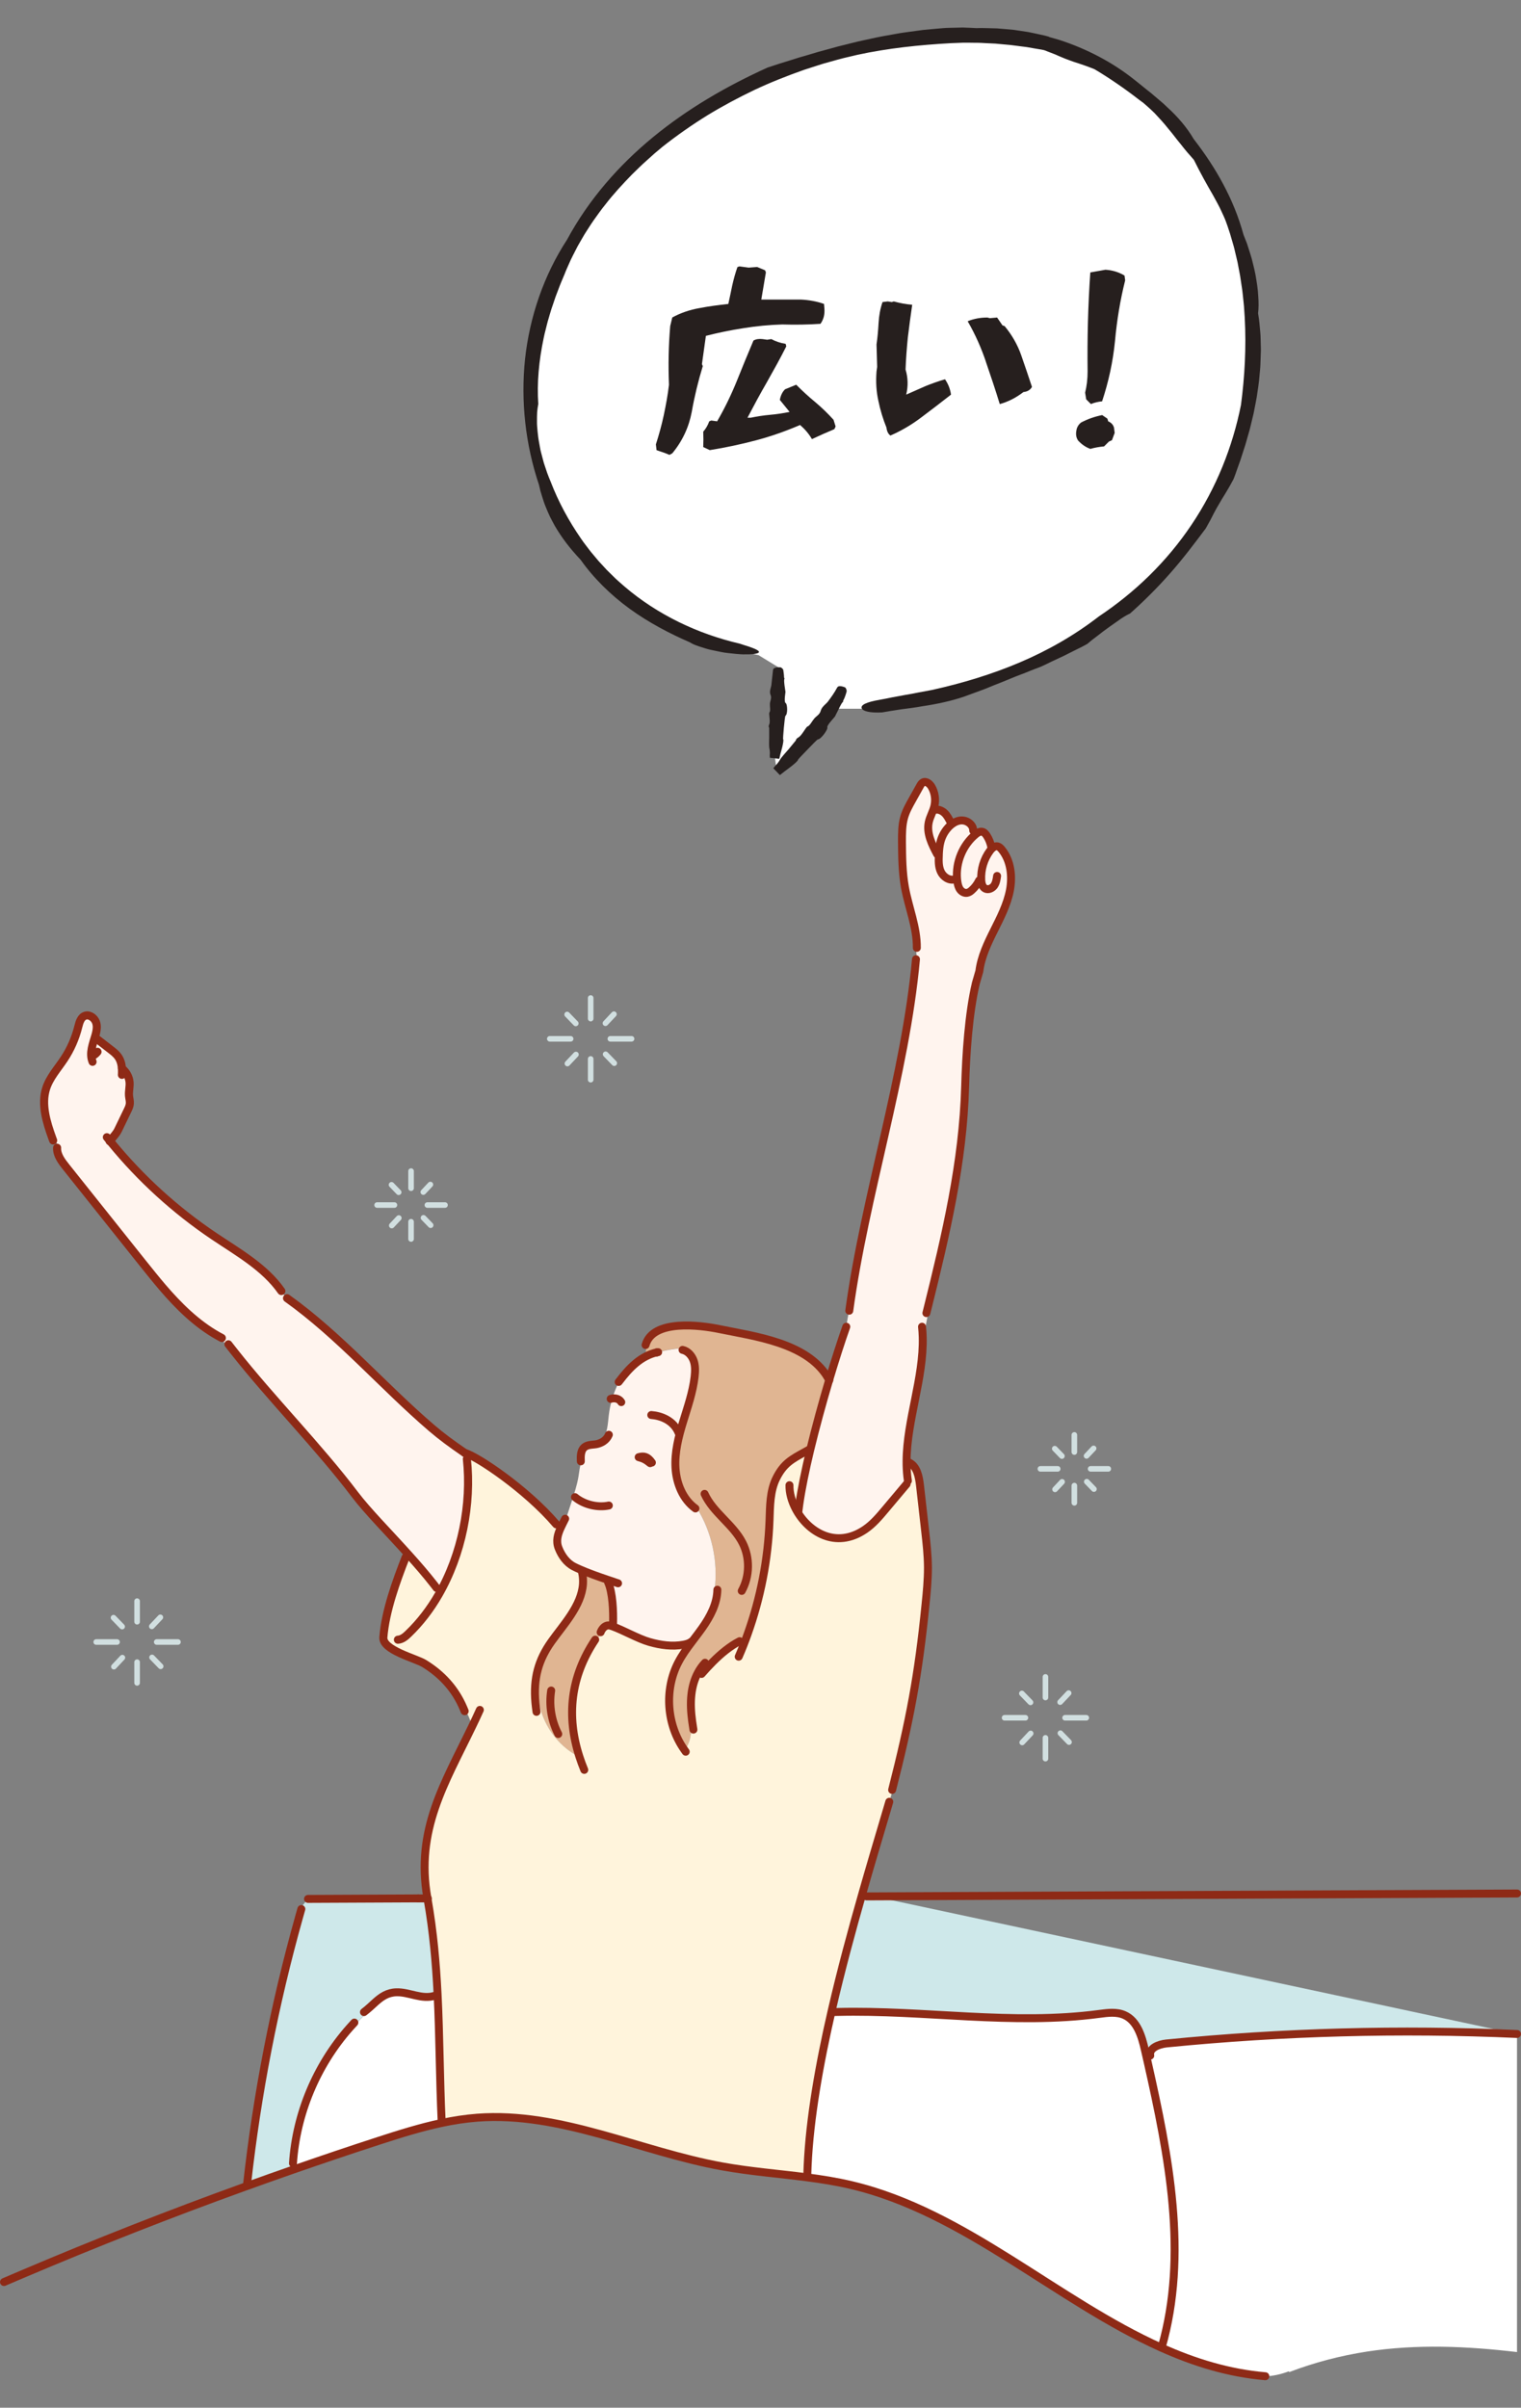 <?xml version="1.0" encoding="UTF-8"?>
<svg id="_レイヤー_1" xmlns="http://www.w3.org/2000/svg" width="331.61" height="524.94" version="1.1" viewBox="0 0 331.61 524.94">
  <rect x="0" y="0" width="331.61" height="524.94" fill="#808080" stroke="none"/>
  <!-- Generator: Adobe Illustrator 29.6.0, SVG Export Plug-In . SVG Version: 2.1.1 Build 207)  -->
  <line x1="128.78" y1="217.59" x2="128.78" y2="222.08" fill="none" stroke="#d1dfe0" stroke-linecap="round" stroke-linejoin="round" stroke-width="1.22"/>
  <line x1="128.78" y1="230.88" x2="128.78" y2="235.4" fill="none" stroke="#d1dfe0" stroke-linecap="round" stroke-linejoin="round" stroke-width="1.22"/>
  <line x1="137.69" y1="226.49" x2="133.07" y2="226.49" fill="none" stroke="#d1dfe0" stroke-linecap="round" stroke-linejoin="round" stroke-width="1.22"/>
  <line x1="124.41" y1="226.49" x2="119.87" y2="226.49" fill="none" stroke="#d1dfe0" stroke-linecap="round" stroke-linejoin="round" stroke-width="1.22"/>
  <path d="M133.85,221.12c-.62.66-1.24,1.31-1.85,1.97" fill="none" stroke="#d1dfe0" stroke-linecap="round" stroke-linejoin="round" stroke-width="1.22"/>
  <path d="M125.57,229.91c-.62.65-1.24,1.31-1.86,1.97" fill="none" stroke="#d1dfe0" stroke-linecap="round" stroke-linejoin="round" stroke-width="1.22"/>
  <path d="M133.92,231.8c-.63-.65-1.25-1.29-1.88-1.94" fill="none" stroke="#d1dfe0" stroke-linecap="round" stroke-linejoin="round" stroke-width="1.22"/>
  <path d="M125.53,223.13c-.63-.65-1.26-1.29-1.88-1.94" fill="none" stroke="#d1dfe0" stroke-linecap="round" stroke-linejoin="round" stroke-width="1.22"/>
  <line x1="227.93" y1="365.61" x2="227.93" y2="370.1" fill="none" stroke="#d1dfe0" stroke-linecap="round" stroke-linejoin="round" stroke-width="1.22"/>
  <line x1="227.93" y1="378.9" x2="227.93" y2="383.43" fill="none" stroke="#d1dfe0" stroke-linecap="round" stroke-linejoin="round" stroke-width="1.22"/>
  <line x1="236.83" y1="374.52" x2="232.21" y2="374.52" fill="none" stroke="#d1dfe0" stroke-linecap="round" stroke-linejoin="round" stroke-width="1.22"/>
  <line x1="223.56" y1="374.52" x2="219.02" y2="374.52" fill="none" stroke="#d1dfe0" stroke-linecap="round" stroke-linejoin="round" stroke-width="1.22"/>
  <path d="M232.99,369.14c-.62.65-1.24,1.31-1.86,1.97" fill="none" stroke="#d1dfe0" stroke-linecap="round" stroke-linejoin="round" stroke-width="1.22"/>
  <path d="M224.71,377.93c-.62.66-1.24,1.32-1.85,1.97" fill="none" stroke="#d1dfe0" stroke-linecap="round" stroke-linejoin="round" stroke-width="1.22"/>
  <path d="M233.07,379.82c-.63-.65-1.25-1.29-1.88-1.94" fill="none" stroke="#d1dfe0" stroke-linecap="round" stroke-linejoin="round" stroke-width="1.22"/>
  <path d="M224.67,371.16c-.63-.65-1.25-1.29-1.88-1.94" fill="none" stroke="#d1dfe0" stroke-linecap="round" stroke-linejoin="round" stroke-width="1.22"/>
  <line x1="234.23" y1="312.85" x2="234.23" y2="316.58" fill="none" stroke="#d1dfe0" stroke-linecap="round" stroke-linejoin="round" stroke-width="1.22"/>
  <line x1="234.23" y1="323.9" x2="234.23" y2="327.65" fill="none" stroke="#d1dfe0" stroke-linecap="round" stroke-linejoin="round" stroke-width="1.22"/>
  <line x1="241.63" y1="320.25" x2="237.78" y2="320.25" fill="none" stroke="#d1dfe0" stroke-linecap="round" stroke-linejoin="round" stroke-width="1.22"/>
  <line x1="230.6" y1="320.25" x2="226.83" y2="320.25" fill="none" stroke="#d1dfe0" stroke-linecap="round" stroke-linejoin="round" stroke-width="1.22"/>
  <path d="M238.43,315.79c-.51.55-1.03,1.09-1.54,1.63" fill="none" stroke="#d1dfe0" stroke-linecap="round" stroke-linejoin="round" stroke-width="1.22"/>
  <path d="M231.56,323.08c-.51.55-1.03,1.09-1.54,1.64" fill="none" stroke="#d1dfe0" stroke-linecap="round" stroke-linejoin="round" stroke-width="1.22"/>
  <path d="M238.5,324.66c-.52-.54-1.04-1.07-1.56-1.61" fill="none" stroke="#d1dfe0" stroke-linecap="round" stroke-linejoin="round" stroke-width="1.22"/>
  <path d="M231.52,317.46c-.52-.54-1.04-1.07-1.56-1.61" fill="none" stroke="#d1dfe0" stroke-linecap="round" stroke-linejoin="round" stroke-width="1.22"/>
  <line x1="89.62" y1="255.33" x2="89.62" y2="259.06" fill="none" stroke="#d1dfe0" stroke-linecap="round" stroke-linejoin="round" stroke-width="1.22"/>
  <line x1="89.62" y1="266.37" x2="89.62" y2="270.13" fill="none" stroke="#d1dfe0" stroke-linecap="round" stroke-linejoin="round" stroke-width="1.22"/>
  <line x1="97.02" y1="262.73" x2="93.18" y2="262.73" fill="none" stroke="#d1dfe0" stroke-linecap="round" stroke-linejoin="round" stroke-width="1.22"/>
  <line x1="85.99" y1="262.73" x2="82.22" y2="262.73" fill="none" stroke="#d1dfe0" stroke-linecap="round" stroke-linejoin="round" stroke-width="1.22"/>
  <path d="M93.83,258.26c-.51.55-1.03,1.09-1.54,1.64" fill="none" stroke="#d1dfe0" stroke-linecap="round" stroke-linejoin="round" stroke-width="1.22"/>
  <path d="M86.95,265.56c-.51.55-1.03,1.09-1.54,1.64" fill="none" stroke="#d1dfe0" stroke-linecap="round" stroke-linejoin="round" stroke-width="1.22"/>
  <line x1="93.89" y1="267.13" x2="92.33" y2="265.52" fill="none" stroke="#d1dfe0" stroke-linecap="round" stroke-linejoin="round" stroke-width="1.22"/>
  <path d="M86.92,259.94c-.52-.54-1.04-1.08-1.56-1.62" fill="none" stroke="#d1dfe0" stroke-linecap="round" stroke-linejoin="round" stroke-width="1.22"/>
  <line x1="29.89" y1="349.09" x2="29.89" y2="353.58" fill="none" stroke="#d1dfe0" stroke-linecap="round" stroke-linejoin="round" stroke-width="1.22"/>
  <line x1="29.89" y1="362.39" x2="29.89" y2="366.91" fill="none" stroke="#d1dfe0" stroke-linecap="round" stroke-linejoin="round" stroke-width="1.22"/>
  <line x1="38.8" y1="358" x2="34.17" y2="358" fill="none" stroke="#d1dfe0" stroke-linecap="round" stroke-linejoin="round" stroke-width="1.22"/>
  <line x1="25.52" y1="358" x2="20.98" y2="358" fill="none" stroke="#d1dfe0" stroke-linecap="round" stroke-linejoin="round" stroke-width="1.22"/>
  <path d="M34.96,352.62c-.62.65-1.24,1.31-1.86,1.97" fill="none" stroke="#d1dfe0" stroke-linecap="round" stroke-linejoin="round" stroke-width="1.22"/>
  <path d="M26.68,361.41c-.62.66-1.24,1.31-1.85,1.97" fill="none" stroke="#d1dfe0" stroke-linecap="round" stroke-linejoin="round" stroke-width="1.22"/>
  <path d="M35.03,363.3c-.63-.65-1.25-1.29-1.88-1.94" fill="none" stroke="#d1dfe0" stroke-linecap="round" stroke-linejoin="round" stroke-width="1.22"/>
  <path d="M26.63,354.64c-.63-.65-1.25-1.29-1.88-1.94" fill="none" stroke="#d1dfe0" stroke-linecap="round" stroke-linejoin="round" stroke-width="1.22"/>
  <path d="M330.74,512.81c-10.91-1.29-21.86-1.77-32.69-.11-5.79.89-11.5,2.38-16.98,4.48l-.07-.18c-1.64.64-3.39,1.02-5.14,1.12v-.04c-7.98-.69-15.44-2.99-22.62-6.21l.03-.06c5.82-20.23,1.57-41.78-3.09-62.39.29-.33.59-.66.88-1l-.28-.25c-.34-1.62,1.85-2.47,3.5-2.64,25.39-2.52,50.97-3.21,76.46-2.07" fill="#fff"/>
  <path d="M175.75,474.68c.07-.84.18-1.67.34-2.5.47-10.34,2.56-22.18,5.28-33.95.36.17.74.32,1.12.43,19.07-.48,38.2,2.96,57.21.42,1.82-.24,3.76-.5,5.44.25,2.8,1.23,3.8,4.62,4.48,7.6.19.82.38,1.65.57,2.49,4.65,20.61,8.91,42.15,3.09,62.39l-.03.06c-22.82-10.22-42.87-29.6-67.59-35.45-3.27-.77-6.57-1.3-9.9-1.73" fill="#fff"/>
  <path d="M210.87,194.67c-.59.1-1.2-.25-1.55-.73-.35-.49-.5-1.1-.58-1.69-.03-.19-.05-.38-.07-.57-.34-3.66,1.23-7.46,4.09-9.8.17-.14.36-.28.56-.38.25-.13.52-.2.8-.15.45.08.77.47,1.02.85.48.75.82,1.59.99,2.46h0c.08.1.16.18.24.27-.19.17-.37.37-.51.56-1.35,1.82-2.04,4.11-1.92,6.38v.07l-.45.04c-.38.81-.93,1.54-1.61,2.14-.29.26-.62.5-1,.56" fill="#fff4ee"/>
  <path d="M208.09,191.73c-1.19.33-2.45-.54-2.98-1.65-.53-1.12-.5-2.41-.44-3.64v-.2c.05-.91.12-1.83.36-2.71.28-1.07.81-2.08,1.53-2.92.3-.36.64-.68,1.02-.96.63-.46,1.35-.76,2.12-.77.99,0,2,.63,2.35,1.52l.29-.12c.19.37.45.71.77.98l.19.24c-.2.1-.39.24-.56.38-2.85,2.33-4.42,6.14-4.09,9.8l-.58.05h.02Z" fill="#fff4ee"/>
  <path d="M203.72,175.77s.02-.07.02-.1c.22.24.37.53.43.85.64-.03,1.29.29,1.77.74.56.53.93,1.24,1.28,1.93l.37.46c-.38.28-.72.6-1.02.96-.72.84-1.24,1.85-1.52,2.92-.24.88-.31,1.8-.36,2.71l-.36-.02c-1.15-2.17-2.34-4.57-1.83-6.98.26-1.2.93-2.29,1.22-3.48" fill="#fff4ee"/>
  <path d="M176.62,316.18c1.22-5.05,2.69-10.41,4.15-15.32h0c1.32-4.42,2.62-8.47,3.73-11.6h.05c.11-1.17.32-2.34.61-3.49h-.02c3.4-25,12.25-51.46,14.54-76.64l.24-.02-.24-2.43.2-.02c.05-4.51-1.8-8.8-2.6-13.24-.58-3.24-.61-6.54-.64-9.83,0-1.83-.03-3.69.49-5.44.39-1.35,1.08-2.59,1.77-3.82.56-.99,1.12-1.99,1.67-2.99.17-.3.35-.62.66-.78.69-.35,1.47.3,1.86.97.72,1.24.94,2.74.63,4.13,0,.03,0,.07-.02.1-.29,1.19-.96,2.27-1.22,3.48-.52,2.4.67,4.81,1.83,6.98l.36.02v.2c-.06,1.23-.09,2.52.44,3.64.52,1.11,1.79,1.98,2.98,1.65l.58-.05c.02.19.04.38.07.57.09.6.23,1.2.58,1.69s.96.84,1.55.73c.38-.07.71-.3,1-.56.67-.59,1.22-1.32,1.61-2.14l.45-.04v-.07c-.12-2.26.57-4.56,1.92-6.38.15-.2.32-.4.51-.56.34-.29.75-.48,1.17-.37.34.09.6.36.83.63,2.02,2.42,2.42,5.86,1.82,8.96-.6,3.09-2.07,5.93-3.48,8.75-1.41,2.82-2.79,5.72-3.18,8.85l-.76,2.62c-1.59,6.73-2.15,15.64-2.34,22.55-.45,16.48-4.21,32.31-8.18,48.3l.31.08c-.3,1.53-.59,3.06-.88,4.59-.11.56-.22,1.12-.5,1.62.25,8.93-3.46,18.15-3.52,27.09,0,1.12.05,2.24.17,3.36-.02.47-.15.95-.39,1.35l.22.27c-1.55,1.84-3.09,3.68-4.64,5.51-1.33,1.59-2.69,3.19-4.4,4.36-6.43,4.4-12.5.52-15.13-4.45.26-.32.51-.65.77-.98.48-3.39,1.33-7.5,2.37-11.84" fill="#fff4ee"/>
  <path d="M330.74,443.47c-25.49-1.14-51.07-.45-76.46,2.07-1.65.16-3.84,1.01-3.5,2.64l.28.24c-.29.33-.59.66-.88,1-.19-.83-.38-1.66-.57-2.49-.68-2.98-1.68-6.37-4.48-7.6-1.68-.74-3.61-.49-5.44-.25-19.01,2.54-38.14-.9-57.21-.42-.38-.11-.76-.26-1.12-.43,2-8.7,4.35-17.35,6.63-25.31" fill="#cee8ea"/>
  <path d="M187.99,412.91c.69.27,1.42.45,2.15.53,66.44-.3,135.9-.61,140.59-.63" fill="#cee8ea"/>
  <path d="M149.28,381.61c-3.94-5.47-4.52-13.19-1.4-19.17.83-1.58,1.87-3.02,2.94-4.44.17-.23.34-.45.51-.68.6-.78,1.2-1.56,1.76-2.37,1.75-2.49,3.26-5.31,3.31-8.35l-.59-.07c.77-6.15-.61-12.57-3.91-17.83l-.29.18c-2.76-1.99-4.15-5.46-4.35-8.85-.2-3.39.66-6.75,1.65-10.01.99-3.25,2.13-6.48,2.52-9.86.13-1.17.17-2.38-.21-3.49s-1.26-2.12-2.42-2.36c-.17-.11-.35-.2-.54-.24-.34-.08-.69-.05-1.04,0-1.37.18-2.72.44-4.05.8h-.03c-.4.08-.8.2-1.18.35-.37.13-.73.29-1.09.47-.14-.78-.07-1.6.18-2.36l-.31-.09c1.58-5.71,12.02-4.31,16-3.49,7.8,1.61,19.02,2.96,23.63,10.42.07.12.15.25.22.37.06.1.12.21.18.32-1.47,4.91-2.94,10.27-4.15,15.32-.34.17-.68.34-1.03.51l-.08-.15c-2.9,1.59-4.67,2.52-6.26,5.73-1.4,2.82-1.36,6.1-1.48,9.24-.31,8.48-1.95,16.9-4.82,24.89-.53.5-1.14.91-1.79,1.22l.1.19c-2.11,1.09-4.06,2.71-5.82,4.47l-.09-.09c-1.06.82-2.12,1.65-3.18,2.47-.79,1.47-1.25,3.12-1.43,4.79-.22,1.95-.09,3.91.17,5.85-.16,1.12-.16,2.31-.39,3.43-.21,1.03-.63,2.02-1.23,2.89" fill="#e0b592"/>
  <path d="M125.11,341.55c-1.57-.8-2.67-2.37-3.32-4-.62-1.55-.22-2.98.48-4.5.29-.62.62-1.26.95-1.93l.17.06c.41-1.27.83-2.53,1.24-3.8.58-1.78,1.17-3.56,1.48-5.39.19-1.12.29-2.28.64-3.34l-.11-.03c-.05-1.15-.08-2.58,1.02-3.25.75-.46,1.82-.33,2.62-.55.48-.13.93-.32,1.31-.59l-.26-.42c1.15-1.41,1.18-3.39,1.39-5.2.15-1.25.4-2.49.77-3.69.4-1.33.92-2.62,1.57-3.84,1.06-1.38,2.18-2.72,3.52-3.83.7-.59,1.47-1.11,2.29-1.53.35-.18.72-.34,1.09-.48.39-.12.79-.24,1.18-.34h.03c1.33-.36,2.68-.62,4.05-.8.35-.05.7-.08,1.04,0,.2.05.38.13.54.24,1.15.24,2.03,1.24,2.42,2.36.39,1.11.35,2.32.21,3.49-.39,3.38-1.53,6.61-2.52,9.86s-1.85,6.61-1.65,10c.2,3.4,1.59,6.86,4.35,8.85l.29-.18c3.29,5.26,4.68,11.67,3.91,17.83l.6.07c-.05,3.04-1.56,5.87-3.31,8.35-.57.8-1.16,1.58-1.76,2.37-.17.22-.34.45-.51.68l-.1-.07c-.47.38-1.07.54-1.67.65-2.47.47-5.04.1-7.46-.59-2.42-.69-5.68-2.55-8.05-3.41-.28-.1-.58-.2-.88-.2-.11,0-.21.02-.31.04.2-.18.4-.35.61-.5l.7.03c.08-2.56-.07-6.72-1.09-8.97l-.1.02c-.03-.2-.08-.41-.15-.6-1.96-.67-4.1-1.42-5.91-2.22-.46-.2-.9-.4-1.3-.61" fill="#fff4ee"/>
  <path d="M124.85,382.24c-3.82-2.47-6.55-6.57-7.34-11.06l-.78.07c-.48-5.37.63-9.32,3.52-13.38,2.57-3.61,6.53-7.78,6.85-12.51-.41-.97-.67-2.01-.75-3.06l.06-.13c1.81.8,3.94,1.55,5.91,2.22.07.2.12.4.15.6l.1-.02c1.02,2.25,1.17,6.41,1.09,8.97l-.7-.03c-.21.16-.41.32-.61.51-.89.8-1.59,1.81-2.02,2.94l-.56.13c-5.38,8.07-6.32,16.61-3.45,25.5-.52-.19-1.02-.46-1.47-.75" fill="#e0b592"/>
  <path d="M89.06,339.72c.06-.2.12-.4.18-.6,1.86,2.07,3.69,4.18,5.35,6.31h0c.35.75.7,1.51,1.04,2.26,5.07-8.79,7.22-19.72,6.16-29.59l-.62.02c-.06-.57-.18-1.15-.35-1.7.18.12.36.25.54.37,2.55.65,13.38,7.86,19.93,15.55l.42-.25c.19.32.38.64.57.96-.7,1.53-1.1,2.95-.48,4.5.65,1.64,1.75,3.2,3.32,4,.41.21.85.41,1.3.61l-.06.13c.08,1.05.34,2.09.75,3.06-.32,4.74-4.29,8.9-6.85,12.51-2.88,4.05-3.99,8.01-3.52,13.38l.78-.07c.79,4.49,3.52,8.59,7.34,11.06.45.29.95.56,1.47.75-2.87-8.89-1.93-17.43,3.45-25.5l.56-.13c.43-1.12,1.13-2.13,2.02-2.94.1-.02.2-.04.31-.04.3,0,.6.1.88.2,2.37.85,5.63,2.72,8.05,3.41s4.99,1.06,7.46.59c.6-.11,1.2-.28,1.67-.65l.1.07c-1.07,1.42-2.12,2.86-2.94,4.44-3.12,5.98-2.54,13.7,1.4,19.17.6-.87,1.02-1.85,1.23-2.89.23-1.11.23-2.3.39-3.43-.26-1.94-.39-3.9-.17-5.85.18-1.66.64-3.32,1.43-4.79,1.06-.82,2.12-1.65,3.18-2.47l.09.09c1.76-1.76,3.71-3.38,5.82-4.47l-.1-.19c.65-.31,1.26-.73,1.79-1.23,2.87-7.98,4.51-16.41,4.82-24.89.12-3.14.08-6.42,1.48-9.24,1.59-3.2,3.37-4.13,6.26-5.73l.08.15c.34-.17.68-.34,1.02-.51-1.04,4.34-1.89,8.44-2.37,11.84-.26.32-.52.65-.77.97,2.63,4.97,8.7,8.85,15.13,4.45,1.71-1.17,3.07-2.77,4.4-4.36,1.54-1.84,3.09-3.67,4.64-5.51l-.23-.27c.24-.41.38-.88.4-1.35-.12-1.12-.18-2.24-.17-3.36.12.16.25.32.39.47l.18-.17c1.73.85,2.15,3.08,2.37,4.99.37,3.25.73,6.49,1.09,9.73.31,2.72.62,5.46.63,8.21,0,2.66-.25,5.31-.52,7.95-1.55,15.5-3.44,25.4-7.29,40.5l.15.05c-.63,2.13-1.26,4.26-1.89,6.39h0c-1.44,4.86-3.08,10.35-4.75,16.22-2.28,7.97-4.62,16.62-6.63,25.32-2.72,11.77-4.82,23.62-5.28,33.95-.16.83-.27,1.66-.34,2.5-6.1-.79-12.25-1.27-18.3-2.36-17.95-3.25-35.22-11.99-53.41-10.62-2.6.2-5.18.6-7.73,1.14v-.05c-.47-9.73-.45-18.89-.91-28.1-.34-6.74-.93-13.5-2.16-20.54-.01-.09-.03-.17-.04-.26,0-.03-.01-.06-.02-.09-2.62-14.83,3.78-25,9.76-37.41-.4-1.42-.99-2.78-1.76-4.03l-.15.06c-1.78-4.2-4.73-7.39-8.55-9.73-1.87-1.15-9.12-2.91-8.9-5.71.46-5.71,2.8-12.2,4.86-17.45l.62.19h.01Z" fill="#fff4dc"/>
  <path d="M63.86,473.04c-.11-.44-.19-.88-.25-1.33l.27-.04c.73-10.84,5.14-21.39,12.33-29.53l.27.23c1.87-1.89,3.73-3.79,5.59-5.69l-.17-.2c1.27-1.13,2.57-2.05,4.52-2.11,2.82-.09,5.52,1.66,8.41.75l-.02-.37c.2-.01.4-.03.6-.06.46,9.21.45,18.36.9,28.1v.04c-4.69,1-9.3,2.46-13.87,3.95-6.21,2.02-12.4,4.11-18.57,6.26" fill="#fff"/>
  <path d="M63.86,473.04c-3.29,1.15-6.58,2.31-9.86,3.5l-.13-.36c2.19-19.69,5.99-39.2,11.35-58.27-.16,0-.33-.16-.36-.33-.04-.22.06-.44.17-.64.58-1.08,1.32-2.07,2.18-2.94.84,0,9.82-.05,24-.11h0c.66.15,1.34.23,2.01.25,1.23,7.04,1.83,13.8,2.16,20.54-.2.03-.4.05-.6.06l.02.37c-2.89.91-5.58-.84-8.41-.75-1.95.06-3.24.98-4.52,2.11l.17.2c-1.86,1.9-3.73,3.79-5.59,5.69l-.27-.23c-7.18,8.14-11.59,18.69-12.33,29.53l-.27.04c.06.45.15.9.25,1.33" fill="#cee8ea"/>
  <path d="M20.96,225.16l.11.02c.23.61.45,1.22.69,1.82.78.61,1.57,1.21,2.35,1.82.59.45,1.18.92,1.62,1.52.55.77.79,1.67.85,2.59.95.74,1.57,1.87,1.67,3.02.08,1-.21,1.97-.12,2.97.05.55.22,1.09.18,1.64-.03.56-.28,1.07-.52,1.57-.68,1.42-1.37,2.84-2.06,4.27-.09.19-.22.39-.36.6-.4.57-.96,1.2-1.42,1.76.1.14.22.27.34.41,6.36,7.78,13.91,14.66,22.3,20.3,5.29,3.57,11.11,6.81,14.74,12l-.07.06c.44.5.85,1.02,1.24,1.55l.05-.04c11.54,8.25,20.81,19.12,31.54,28.32,2.15,1.84,4.41,3.5,6.7,5.06.17.55.3,1.12.35,1.7l.62-.02c1.05,9.87-1.09,20.8-6.16,29.59-.35-.75-.7-1.51-1.05-2.26h0c-1.66-2.13-3.49-4.24-5.35-6.31-4.48-4.99-9.11-9.65-11.85-13.27-7.94-10.48-18.09-20.71-26.3-31.12-1.14-1.18-2.35-2.28-3.62-3.31l.08-.15c-4.69-2.64-8.61-6.51-12.1-10.59-1.48-1.72-2.89-3.5-4.31-5.27-5.57-6.98-11.14-13.97-16.71-20.96-1-1.25-2.06-2.67-1.97-4.21l.31-.12c-.28-.72-.56-1.43-.84-2.15l-.52.17c-1.29-3.55-2.43-7.36-1.35-10.8.76-2.41,2.52-4.32,3.91-6.42,1.43-2.15,2.48-4.55,3.11-7.07.25-1,.59-2.18,1.61-2.43.92-.22,1.92.55,2.25,1.45.27.75.19,1.54.02,2.29" fill="#fff4ee"/>
  <path d="M132.74,312.81c-.25.6-.65,1.07-1.15,1.41-.38.27-.83.46-1.31.59-.8.22-1.86.09-2.62.55-1.11.67-1.07,2.1-1.03,3.25" fill="none" stroke="#8e2a16" stroke-linecap="round" stroke-linejoin="round" stroke-width="1.73"/>
  <path d="M133.14,304.99c.1-.04.22-.07.36-.09.6-.09,1.49.03,1.95.8" fill="none" stroke="#8e2a16" stroke-linecap="round" stroke-linejoin="round" stroke-width="1.73"/>
  <path d="M143.18,294.87c.1-.02.2-.05.31-.06" fill="none" stroke="#8e2a16" stroke-linecap="round" stroke-linejoin="round" stroke-width="1.73"/>
  <path d="M134.88,301.3c.06-.08.13-.17.2-.25,1.06-1.38,2.18-2.72,3.52-3.83.7-.59,1.47-1.11,2.29-1.53.35-.18.72-.34,1.09-.48.38-.15.78-.26,1.18-.35" fill="none" stroke="#8e2a16" stroke-linecap="round" stroke-linejoin="round" stroke-width="1.73"/>
  <path d="M141.99,308.51c1.97.14,4.89,1.09,6.01,4.01" fill="none" stroke="#8e2a16" stroke-linecap="round" stroke-linejoin="round" stroke-width="1.73"/>
  <path d="M142.13,318.88c-.94-1.35-1.77-1.5-2.89-1.18,1.07.29,1.57.55,2.51,1.31" fill="none" stroke="#8e2a16" stroke-linecap="round" stroke-linejoin="round" stroke-width="1.73"/>
  <path d="M125.35,326.41c2.11,1.75,5.12,2.32,7.39,1.83" fill="none" stroke="#8e2a16" stroke-linecap="round" stroke-linejoin="round" stroke-width="1.73"/>
  <path d="M123.22,331.12c-.33.67-.67,1.31-.95,1.93-.7,1.52-1.1,2.95-.48,4.5.65,1.64,1.75,3.2,3.32,4,.41.21.84.41,1.3.61,1.81.8,3.95,1.55,5.91,2.22.86.29,1.68.57,2.43.82" fill="none" stroke="#8e2a16" stroke-linecap="round" stroke-linejoin="round" stroke-width="1.73"/>
  <path d="M132.57,344.97c1.02,2.25,1.17,6.41,1.09,8.97v.2" fill="none" stroke="#8e2a16" stroke-linecap="round" stroke-linejoin="round" stroke-width="1.73"/>
  <path d="M153.61,325.7c1.87,4.12,6.23,6.66,8.28,10.69,1.65,3.24,1.58,7.29-.18,10.47" fill="none" stroke="#8e2a16" stroke-linecap="round" stroke-linejoin="round" stroke-width="1.73"/>
  <path d="M156.4,346.6c-.05,3.04-1.56,5.87-3.31,8.35-.57.8-1.16,1.58-1.76,2.37-.17.23-.34.45-.51.68-1.08,1.42-2.12,2.86-2.94,4.44-3.12,5.98-2.54,13.7,1.4,19.17.07.1.15.21.22.31" fill="none" stroke="#8e2a16" stroke-linecap="round" stroke-linejoin="round" stroke-width="1.73"/>
  <path d="M126.9,342.8c.2.87.25,1.72.2,2.56-.32,4.74-4.29,8.9-6.85,12.51-2.88,4.05-3.99,8.01-3.52,13.38.06.64.14,1.29.24,1.98" fill="none" stroke="#8e2a16" stroke-linecap="round" stroke-linejoin="round" stroke-width="1.73"/>
  <path d="M172.12,323.81c-.03,1.67.47,3.49,1.37,5.19,2.63,4.97,8.7,8.85,15.13,4.45,1.71-1.17,3.07-2.77,4.4-4.36,1.55-1.84,3.09-3.67,4.64-5.52" fill="none" stroke="#8e2a16" stroke-linecap="round" stroke-linejoin="round" stroke-width="1.73"/>
  <path d="M198.21,318.87c1.73.85,2.15,3.08,2.37,4.99.37,3.25.73,6.49,1.1,9.73.31,2.72.62,5.46.63,8.21,0,2.66-.25,5.31-.52,7.95-1.55,15.5-3.44,25.4-7.29,40.5" fill="none" stroke="#8e2a16" stroke-linecap="round" stroke-linejoin="round" stroke-width="1.73"/>
  <path d="M174.05,329.63c.06-.52.13-1.05.21-1.61.48-3.39,1.33-7.5,2.37-11.84,1.22-5.05,2.69-10.41,4.15-15.32h0c1.32-4.42,2.62-8.47,3.73-11.6" fill="none" stroke="#8e2a16" stroke-linecap="round" stroke-linejoin="round" stroke-width="1.73"/>
  <path d="M197.94,322.86c-.05-.3-.08-.61-.12-.92-.12-1.12-.18-2.24-.17-3.36.05-8.94,3.77-18.16,3.52-27.09-.02-.75-.07-1.49-.15-2.23" fill="none" stroke="#8e2a16" stroke-linecap="round" stroke-linejoin="round" stroke-width="1.73"/>
  <path d="M185.16,285.77c3.4-25,12.25-51.46,14.54-76.63" fill="none" stroke="#8e2a16" stroke-linecap="round" stroke-linejoin="round" stroke-width="1.73"/>
  <path d="M201.97,286.29c.09-.36.18-.72.27-1.08,3.97-15.99,7.73-31.82,8.18-48.3.19-6.91.75-15.82,2.34-22.55l.76-2.62c.39-3.12,1.77-6.03,3.18-8.85,1.41-2.82,2.88-5.66,3.48-8.76.59-3.09.2-6.54-1.82-8.96-.23-.27-.49-.54-.83-.63-.42-.11-.83.08-1.17.37-.19.17-.37.37-.51.56-1.35,1.82-2.04,4.11-1.92,6.38v.07c.05.71.25,1.5.88,1.82.66.34,1.51-.05,1.94-.65.42-.61.54-1.38.64-2.11" fill="none" stroke="#8e2a16" stroke-linecap="round" stroke-linejoin="round" stroke-width="1.73"/>
  <path d="M216.12,184.65c-.17-.87-.5-1.71-.99-2.46-.25-.38-.57-.77-1.02-.85-.27-.05-.54.02-.8.15-.2.1-.39.24-.56.38-2.85,2.33-4.42,6.14-4.09,9.8.02.19.04.38.07.57.09.59.23,1.2.58,1.69s.96.84,1.55.73c.38-.07.71-.3,1-.56.67-.59,1.22-1.33,1.61-2.14" fill="none" stroke="#8e2a16" stroke-linecap="round" stroke-linejoin="round" stroke-width="1.73"/>
  <path d="M212.18,181.09c0-.25-.04-.48-.12-.7-.35-.89-1.36-1.52-2.35-1.52-.77,0-1.5.31-2.12.77-.38.28-.72.6-1.02.96-.72.84-1.24,1.85-1.52,2.92-.24.88-.31,1.8-.36,2.71v.2c-.06,1.23-.09,2.52.44,3.64.52,1.11,1.79,1.98,2.98,1.65" fill="none" stroke="#8e2a16" stroke-linecap="round" stroke-linejoin="round" stroke-width="1.73"/>
  <path d="M199.89,206.66c.05-4.51-1.8-8.8-2.6-13.24-.58-3.24-.61-6.54-.64-9.82,0-1.83-.02-3.69.49-5.44.39-1.35,1.08-2.59,1.77-3.81.56-1,1.12-1.99,1.67-2.99.17-.3.35-.62.66-.78.69-.35,1.47.3,1.86.97.72,1.24.94,2.74.63,4.13,0,.03,0,.07-.02.1-.29,1.19-.96,2.28-1.22,3.48-.52,2.4.67,4.81,1.83,6.98" fill="none" stroke="#8e2a16" stroke-linecap="round" stroke-linejoin="round" stroke-width="1.73"/>
  <path d="M203.81,176.57c.12-.03.23-.05.35-.05.65-.03,1.29.29,1.77.74.56.53.92,1.24,1.28,1.93" fill="none" stroke="#8e2a16" stroke-linecap="round" stroke-linejoin="round" stroke-width="1.73"/>
  <path d="M176.38,316.07c-.3.17-.58.32-.86.48-2.9,1.59-4.67,2.52-6.27,5.73-1.4,2.81-1.36,6.1-1.48,9.24-.31,8.48-1.95,16.9-4.82,24.89-.58,1.62-1.21,3.21-1.9,4.79" fill="none" stroke="#8e2a16" stroke-linecap="round" stroke-linejoin="round" stroke-width="1.73"/>
  <path d="M152.96,364.96c.78-.89,1.61-1.8,2.48-2.67,1.76-1.76,3.71-3.38,5.82-4.47" fill="none" stroke="#8e2a16" stroke-linecap="round" stroke-linejoin="round" stroke-width="1.73"/>
  <path d="M148.81,294.31c1.15.24,2.03,1.25,2.42,2.36s.34,2.32.21,3.5c-.39,3.38-1.53,6.61-2.52,9.86s-1.85,6.61-1.65,10c.2,3.4,1.59,6.86,4.35,8.85" fill="none" stroke="#8e2a16" stroke-linecap="round" stroke-linejoin="round" stroke-width="1.73"/>
  <path d="M129.77,357.49c-5.38,8.07-6.32,16.61-3.45,25.5.31.96.66,1.92,1.06,2.89" fill="none" stroke="#8e2a16" stroke-linecap="round" stroke-linejoin="round" stroke-width="1.73"/>
  <path d="M104.62,372.8c-.55,1.22-1.11,2.42-1.68,3.59-5.98,12.42-12.38,22.58-9.76,37.41,0,.03,0,.06.02.09.01.09.03.17.04.26,1.23,7.04,1.82,13.8,2.16,20.54.46,9.21.45,18.36.9,28.1" fill="none" stroke="#8e2a16" stroke-linecap="round" stroke-linejoin="round" stroke-width="1.73"/>
  <path d="M193.88,392.83c-.36,1.24-.74,2.52-1.14,3.86-1.44,4.86-3.08,10.36-4.75,16.23-2.28,7.97-4.62,16.62-6.63,25.32-2.72,11.77-4.82,23.62-5.28,33.95-.03.64-.05,1.27-.07,1.9" fill="none" stroke="#8e2a16" stroke-linecap="round" stroke-linejoin="round" stroke-width="1.73"/>
  <path d="M130.95,355.87c.24-.65.74-1.28,1.39-1.45.1-.02.2-.04.31-.04.3,0,.6.1.88.2,2.37.85,5.63,2.72,8.06,3.41,2.42.69,4.98,1.06,7.46.59.6-.11,1.2-.28,1.67-.65" fill="none" stroke="#8e2a16" stroke-linecap="round" stroke-linejoin="round" stroke-width="1.73"/>
  <path d="M153.71,362.52c-.61.64-1.12,1.37-1.54,2.15-.79,1.47-1.25,3.12-1.43,4.79-.22,1.95-.09,3.91.17,5.85.08.6.17,1.2.27,1.79" fill="none" stroke="#8e2a16" stroke-linecap="round" stroke-linejoin="round" stroke-width="1.73"/>
  <path d="M63.87,471.67c.73-10.84,5.14-21.39,12.33-29.53.35-.4.7-.78,1.06-1.17" fill="none" stroke="#8e2a16" stroke-linecap="round" stroke-linejoin="round" stroke-width="1.73"/>
  <path d="M79.35,438.69c.95-.71,1.74-1.5,2.54-2.21,1.27-1.13,2.57-2.05,4.52-2.11,2.82-.09,5.52,1.66,8.41.75" fill="none" stroke="#8e2a16" stroke-linecap="round" stroke-linejoin="round" stroke-width="1.73"/>
  <path d="M181.86,438.67c.21,0,.42-.01.62-.01,19.07-.48,38.2,2.96,57.21.42,1.82-.24,3.76-.5,5.44.25,2.8,1.23,3.8,4.62,4.48,7.6.19.83.37,1.65.57,2.49,4.65,20.61,8.91,42.15,3.09,62.39" fill="none" stroke="#8e2a16" stroke-linecap="round" stroke-linejoin="round" stroke-width="1.73"/>
  <path d="M.87,497.54c1.47-.63,2.94-1.26,4.41-1.88,15.79-6.71,31.77-12.99,47.91-18.82.27-.1.54-.2.82-.29,3.28-1.19,6.56-2.35,9.86-3.5,6.17-2.15,12.36-4.24,18.57-6.26,4.57-1.49,9.18-2.94,13.88-3.94,2.55-.54,5.12-.94,7.73-1.14,18.19-1.37,35.46,7.37,53.41,10.62,6.05,1.1,12.2,1.57,18.3,2.36,3.33.43,6.64.95,9.9,1.73,24.72,5.85,44.77,25.24,67.59,35.45,7.18,3.22,14.65,5.53,22.62,6.21" fill="none" stroke="#8e2a16" stroke-linecap="round" stroke-linejoin="round" stroke-width="1.73"/>
  <path d="M53.87,476.18c2.19-19.69,5.99-39.2,11.35-58.27.15-.56.31-1.12.48-1.69" fill="none" stroke="#8e2a16" stroke-linecap="round" stroke-linejoin="round" stroke-width="1.73"/>
  <path d="M188.89,413.46h1.26c66.44-.3,135.9-.61,140.59-.63" fill="none" stroke="#8e2a16" stroke-linecap="round" stroke-linejoin="round" stroke-width="1.73"/>
  <path d="M91.22,413.9h2.06" fill="none" stroke="#8e2a16" stroke-linecap="round" stroke-linejoin="round" stroke-width="1.73"/>
  <path d="M67.15,414.01h.06c.84,0,9.82-.05,24-.11" fill="none" stroke="#8e2a16" stroke-linecap="round" stroke-linejoin="round" stroke-width="1.73"/>
  <path d="M250.78,448.17c-.34-1.62,1.85-2.47,3.5-2.64,25.39-2.52,50.97-3.21,76.46-2.07" fill="none" stroke="#8e2a16" stroke-linecap="round" stroke-linejoin="round" stroke-width="1.73"/>
  <path d="M120.17,368.58c-.51,3.22.04,6.59,1.54,9.48" fill="none" stroke="#8e2a16" stroke-linecap="round" stroke-linejoin="round" stroke-width="1.73"/>
  <path d="M11.59,248.65c-.06-.17-.12-.34-.19-.51-1.29-3.55-2.43-7.36-1.35-10.8.76-2.41,2.52-4.32,3.91-6.42,1.43-2.15,2.48-4.55,3.11-7.07.25-1,.59-2.18,1.61-2.43.92-.23,1.92.55,2.25,1.45.27.75.19,1.54.02,2.29-.04.16-.08.32-.12.48-.55,1.92-1.42,3.94-.65,5.86" fill="none" stroke="#8e2a16" stroke-linecap="round" stroke-linejoin="round" stroke-width="1.76"/>
  <path d="M20.02,230.28c.5-.2.92-.54,1.24-.96" fill="none" stroke="#8e2a16" stroke-linecap="round" stroke-linejoin="round" stroke-width="1.76"/>
  <path d="M21.35,226.69c.14.1.27.21.41.32.78.61,1.57,1.21,2.35,1.82.59.45,1.18.92,1.62,1.52.55.77.79,1.67.85,2.59.02.21.02.42.02.63,0,.26,0,.52-.02.77" fill="none" stroke="#8e2a16" stroke-linecap="round" stroke-linejoin="round" stroke-width="1.76"/>
  <path d="M26.58,232.94c.95.74,1.57,1.87,1.67,3.02.08.99-.21,1.97-.12,2.97.05.55.22,1.1.18,1.64-.03.56-.28,1.07-.52,1.57-.68,1.42-1.37,2.85-2.06,4.27-.09.19-.22.39-.36.6-.4.57-.96,1.2-1.42,1.76-.02.02-.03.03-.04.05" fill="none" stroke="#8e2a16" stroke-linecap="round" stroke-linejoin="round" stroke-width="1.76"/>
  <path d="M12.45,250.24c-.09,1.54.97,2.96,1.97,4.21,5.57,6.99,11.15,13.97,16.71,20.96,1.42,1.77,2.83,3.54,4.31,5.27,3.49,4.08,7.41,7.96,12.1,10.59.27.15.55.3.83.45" fill="none" stroke="#8e2a16" stroke-linecap="round" stroke-linejoin="round" stroke-width="1.76"/>
  <path d="M23.3,247.94c.22.27.44.55.66.82.1.14.22.27.34.41,6.36,7.78,13.91,14.66,22.3,20.31,5.29,3.56,11.11,6.81,14.74,12" fill="none" stroke="#8e2a16" stroke-linecap="round" stroke-linejoin="round" stroke-width="1.76"/>
  <path d="M49.79,293.08c.42.55.85,1.1,1.29,1.65,8.21,10.41,18.36,20.64,26.3,31.12,2.74,3.62,7.37,8.28,11.85,13.27,1.86,2.07,3.69,4.18,5.35,6.31.2.26.41.52.61.79" fill="none" stroke="#8e2a16" stroke-linecap="round" stroke-linejoin="round" stroke-width="1.73"/>
  <path d="M101.35,316.79c2.54.65,13.38,7.86,19.93,15.55" fill="none" stroke="#8e2a16" stroke-linecap="round" stroke-linejoin="round" stroke-width="1.76"/>
  <path d="M62.58,283.04c11.54,8.25,20.81,19.12,31.54,28.32,2.15,1.84,4.41,3.49,6.7,5.06.18.12.36.25.54.37" fill="none" stroke="#8e2a16" stroke-linecap="round" stroke-linejoin="round" stroke-width="1.76"/>
  <path d="M88.44,339.53c-2.06,5.25-4.41,11.74-4.86,17.45-.22,2.8,7.03,4.56,8.9,5.71,3.82,2.34,6.77,5.53,8.55,9.73.09.22.18.43.27.65" fill="none" stroke="#8e2a16" stroke-linecap="round" stroke-linejoin="round" stroke-width="1.76"/>
  <path d="M86.75,357.5c.89-.05,1.65-.68,2.3-1.32,2.56-2.46,4.76-5.34,6.58-8.5,5.07-8.79,7.22-19.72,6.16-29.59" fill="none" stroke="#8e2a16" stroke-linecap="round" stroke-linejoin="round" stroke-width="1.76"/>
  <path d="M180.6,300.54c.06.1.12.21.18.32,0,.02.02.04.03.05" fill="none" stroke="#8e2a16" stroke-linecap="round" stroke-linejoin="round" stroke-width="1.73"/>
  <path d="M140.75,293.25c1.58-5.71,12.02-4.31,16-3.49,7.8,1.61,19.02,2.96,23.63,10.42" fill="none" stroke="#8e2a16" stroke-linecap="round" stroke-linejoin="round" stroke-width="1.73"/>
  <path d="M143.15,294.87h.03" fill="none" stroke="#8e2a16" stroke-linecap="round" stroke-linejoin="round" stroke-width="1.73"/>
  <path d="M91.21,413.9h0" fill="none" stroke="#8e2a16" stroke-linecap="round" stroke-linejoin="round" stroke-width="1.73"/>
  <path d="M180.38,300.17c.07.12.15.25.22.37" fill="none" stroke="#8e2a16" stroke-linecap="round" stroke-linejoin="round" stroke-width="1.73"/>
  <path d="M206.24,7.66c-105.97,8.34-118.48,120.15-40.88,135.17l4.36,2.66c.17,2.54.03,12.68-.75,19.86l.41,2.96s7.81-7.5,12.02-13.79h6.49C310.54,139.5,286.97,1.31,206.24,7.66" fill="#fff"/>
  <path d="M228.73,8.02c-.38-.1-.74-.22-1.12-.3l-1.14-.25c-.76-.16-1.51-.34-2.27-.48-.76-.12-1.52-.23-2.28-.35-.38-.05-.76-.12-1.14-.16l-1.14-.1c-.76-.06-1.52-.13-2.27-.19-.76-.02-1.51-.04-2.27-.06-.75-.02-1.5-.04-2.24,0-.98-.05-1.96-.1-2.95-.13-.98.02-1.96.04-2.94.07-.99,0-1.94.13-2.91.2l-2.89.27-2.88.39c-.96.14-1.92.25-2.87.44-1.91.34-3.81.66-5.7,1.1-.95.21-1.89.4-2.83.62l-2.81.7-1.41.35-1.4.39-2.8.76-2.78.83-1.4.4-1.39.44-2.78.86c-.92.31-1.85.61-2.78.91-9,4.08-17.43,8.98-24.94,15.15-7.49,6.15-14.04,13.61-18.77,22.37-5.07,7.76-8.15,16.8-9.16,26.02-.96,9.24.08,18.63,3.04,27.44.1.44.2.87.3,1.29.13.42.25.82.37,1.22.25.8.49,1.57.8,2.3.3.73.59,1.44.92,2.12.34.68.69,1.33,1.05,1.99,1.5,2.57,3.28,4.93,5.65,7.43,2.73,3.88,6.49,7.63,10.71,10.69,4.23,3.06,8.84,5.45,13.07,7.28.22.14.5.29.83.45.34.14.73.29,1.17.44.43.15.91.3,1.41.45.25.07.51.15.77.22.27.06.54.12.82.18.55.12,1.12.24,1.69.35l.86.16c.29.04.58.08.86.11,1.14.13,2.24.25,3.21.28,1.95.03,3.35-.11,3.46-.48.06-.18-.21-.42-.88-.72-.34-.15-.77-.31-1.32-.5-.55-.18-1.22-.37-1.99-.64-9.17-2.13-17.94-6.32-25.1-12.44-.88-.78-1.79-1.53-2.61-2.38-.42-.41-.85-.82-1.26-1.24l-1.2-1.3-.6-.65-.57-.68-1.13-1.35c-.37-.46-.71-.94-1.07-1.4-.35-.47-.72-.93-1.04-1.43-2.68-3.87-4.95-8.04-6.65-12.48-.24-.6-.53-1.24-.76-1.92s-.47-1.39-.71-2.12c-.21-.74-.4-1.49-.6-2.26-.11-.38-.18-.77-.25-1.16-.07-.39-.14-.78-.21-1.16-.15-.77-.23-1.55-.31-2.3-.08-.76-.14-1.49-.13-2.2,0-.71,0-1.39.04-2.02.06-.64.14-1.22.25-1.76-.33-4.48.13-9.47,1.17-14.37.11-.62.28-1.22.43-1.83.16-.61.29-1.22.46-1.82.18-.6.35-1.2.53-1.8.09-.3.17-.6.27-.89l.3-.88c.2-.59.4-1.17.59-1.75.22-.57.44-1.14.65-1.71.41-1.14.91-2.23,1.35-3.31.26-.71.58-1.38.88-2.07.3-.68.6-1.37.95-2.02.34-.66.67-1.32,1.01-1.97.37-.64.73-1.27,1.1-1.91.19-.31.36-.64.56-.94l.59-.92c.4-.61.78-1.23,1.2-1.82.85-1.18,1.67-2.37,2.59-3.49,1.77-2.3,3.75-4.43,5.8-6.54,1.06-1.02,2.09-2.08,3.23-3.07.56-.5,1.11-1.01,1.68-1.51.58-.49,1.16-.97,1.75-1.47,3.16-2.49,6.4-4.75,9.73-6.82,3.34-2.04,6.77-3.87,10.28-5.55,3.52-1.66,7.15-3.09,10.86-4.4.94-.3,1.88-.6,2.82-.91.47-.15.94-.31,1.42-.45s.96-.27,1.44-.4c.96-.26,1.92-.55,2.9-.79.98-.23,1.97-.47,2.96-.7,6.64-1.45,13.64-2.19,20.56-2.56l2.57-.1c.86,0,1.71,0,2.57.02.43,0,.85,0,1.28.02l1.28.07,1.27.06.64.03.63.06c.85.08,1.69.15,2.53.23.84.09,1.67.22,2.51.32.42.06.84.09,1.25.16.41.07.83.15,1.24.22.41.07.83.14,1.24.21l.62.1.61.13c.79.3,1.46.56,2.04.79.29.1.55.22.79.33.24.11.47.2.67.29.83.36,1.43.59,2.02.8,1.17.48,2.4.71,5.45,1.94,3.12,1.85,6.64,4.26,9.74,6.68.3.21.6.43.9.66.28.24.56.48.84.73.55.5,1.11.99,1.63,1.52,1.02,1.09,2.03,2.18,2.95,3.35.97,1.12,1.82,2.33,2.77,3.45.46.58.9,1.16,1.38,1.71.24.28.48.55.73.83.23.28.47.56.72.83,1.46,2.95,2.79,5.32,4.16,7.68.64,1.2,1.34,2.38,1.91,3.67.29.64.61,1.29.87,1.99.26.69.51,1.41.75,2.17.13.36.24.74.35,1.12.11.38.22.75.33,1.13s.22.76.33,1.14.19.77.28,1.15c.18.77.38,1.55.55,2.33.15.79.3,1.58.45,2.37l.11.59.09.6.18,1.2.18,1.2c.06.4.09.81.14,1.21.08.81.18,1.61.25,2.43l.16,2.44c.36,6.5-.02,12.96-.82,19.01-.9,4.52-2.24,9.05-4.04,13.46-1.8,4.41-4.06,8.68-6.75,12.68-2.68,4-5.79,7.72-9.2,11.07s-7.12,6.32-10.97,8.89c-5.42,4.19-11.21,7.47-17.28,10.05-6.08,2.58-12.42,4.51-19.14,6-.93.17-1.91.35-2.9.54-.49.1-.99.2-1.48.29-.5.08-.99.17-1.49.26-.98.17-1.95.35-2.86.53-.46.09-.9.18-1.32.27-.43.08-.84.15-1.23.23-3.2.54-4.25,1.19-4.03,1.84.21.64,1.66,1.08,4.46.93,1.31-.22,2.72-.47,4.21-.68.74-.1,1.51-.2,2.28-.3s1.55-.24,2.33-.37c3.14-.47,6.31-1.15,9.07-2.1,1.62-.59,3.08-1.12,4.46-1.64,1.36-.56,2.65-1.09,3.93-1.58,1.28-.51,2.54-1.07,3.89-1.57.34-.13.68-.25,1.03-.39.34-.14.7-.28,1.05-.43.72-.29,1.46-.57,2.25-.86.82-.36,1.65-.77,2.5-1.19.85-.41,1.73-.82,2.61-1.22.87-.44,1.73-.87,2.59-1.3.43-.21.86-.42,1.28-.63.42-.22.83-.45,1.23-.66.62-.54,1.39-1.16,2.24-1.78.83-.65,1.72-1.34,2.61-1.96.9-.61,1.74-1.25,2.5-1.76.77-.51,1.45-.91,1.96-1.12,2.61-2.31,5.75-5.36,8.68-8.69,2.94-3.31,5.62-6.91,7.85-9.88.39-.71.73-1.32,1.03-1.86.28-.55.52-1.02.74-1.45.43-.85.81-1.47,1.18-2.1.7-1.28,1.59-2.47,3.13-5.38.27-.66.49-1.35.74-2.04s.5-1.39.75-2.1c.23-.72.46-1.44.7-2.18.12-.37.24-.73.36-1.1.1-.37.21-.75.32-1.13.22-.75.43-1.51.65-2.27.18-.77.37-1.55.56-2.32.09-.39.19-.78.28-1.17l.23-1.18c.15-.79.32-1.58.45-2.37.23-1.59.5-3.18.61-4.76.06-.79.17-1.58.19-2.36.03-.78.06-1.56.08-2.34l.02-.58v-.58c-.02-.38-.03-.76-.03-1.14-.01-.38-.02-.75-.03-1.13,0-.37-.03-.74-.06-1.11-.13-1.47-.24-2.89-.49-4.24.06-.54.1-1.14.11-1.78.01-.64-.03-1.33-.08-2.05-.06-1.44-.32-3-.59-4.57-.14-.79-.34-1.57-.53-2.35-.1-.39-.19-.78-.29-1.16-.11-.38-.23-.76-.34-1.13-.23-.74-.46-1.47-.69-2.16-.26-.68-.51-1.33-.76-1.93-1.13-4.12-2.63-7.66-4.42-11.02s-3.88-6.54-6.46-9.88c-1.46-2.5-3.48-4.86-5.79-6.95l-.85-.8c-.29-.26-.6-.51-.89-.76l-1.79-1.52c-1.24-.95-2.42-1.97-3.64-2.91-4.76-3.8-10.4-6.73-16.32-8.65l-2.24-.64v-.04Z" fill="#261f1e"/>
  <path d="M167.82,164.68l.03.54,2.05.22.26-1.12s.22-.72.4-1.48c.18-.75.31-1.54.19-1.65-.06-.07.04-1.31.15-2.55.12-1.24.25-2.49.35-2.58.55-.4.4-2.59.06-2.76-.46-.25-.04-2.33-.06-2.45,0-.11-.46-2.6-.22-2.84.07-.07-.09-.19-.09-.34,0-.51-.13-1.37-.17-1.61-.04-.2-.3-.41-.49-.53-.13-.09-.95-.05-1.24.05-.52.18-.5.42-.52.64-.03.3-.14,1.18-.18,1.6-.05.43-.11,1.02-.16,1.52-.04.47-.51,1.42-.19,2.14.33.71-.09,1.29-.13,1.94-.04.65.18,1.54-.09,1.88-.24.28.26,1.94-.07,2.65-.23.5,0,.71,0,.73,0,.57,0,1.44,0,2.09,0,.65-.09,1.91.07,2.55.07.31.08.65.08.91s-.03.45-.03.45" fill="#261f1e"/>
  <path d="M182.06,156.17c.03-.06.39-.78.76-1.51.18-.36.36-.75.53-1.03.16-.3.29-.5.39-.54.11-.04.04-.25.13-.42.33-.55.64-1.61.71-1.91.06-.25-.11-.6-.23-.8-.09-.15-.88-.37-1.18-.36-.56,0-.62.26-.74.47-.14.29-.66,1.12-.93,1.51-.14.2-.3.43-.48.68-.18.24-.37.5-.54.73-.32.44-1.31,1.08-1.54,1.95-.21.86-.96,1.17-1.44,1.75s-.96,1.55-1.42,1.69c-.39.12-1.22,1.96-2.02,2.4-.56.32-.54.65-.56.67-.43.52-1.09,1.32-1.58,1.92-.5.59-1.54,1.68-1.92,2.36-.18.32-.44.64-.64.88-.21.23-.36.39-.36.39l-.4.5,1.43,1.49c.37-.28.72-.56,1.08-.85,0,0,.73-.52,1.45-1.09.72-.57,1.43-1.2,1.42-1.39,0-.1,1.04-1.17,2.08-2.25,1.04-1.07,2.08-2.16,2.23-2.19.74-.03,2.24-2.23,2.09-2.59-.1-.26.32-.83.76-1.36.44-.53.9-1.03.93-1.09" fill="#261f1e"/>
  <g>
    <path d="M145.99,99.19c-.91-.41-1.9-.72-2.85-1.04l-.14-1.27c.68-2.13,1.27-4.25,1.72-6.38s.86-4.3,1.13-6.61c-.18-4.3-.09-8.6.27-12.81l.45-1.86c1.81-1,3.8-1.67,5.88-2.04,2.13-.41,4.21-.68,6.34-.91.27-1.31.59-2.67.86-4.07.32-1.4.68-2.72,1.13-3.98l.45-.14,1.99.27,1.86-.14,1.72.72.18.45-1,5.93h8.6c1.86.09,3.53.41,5.07.95l.09,1.04c.09,1.27-.18,2.35-.86,3.3-2.76.18-5.52.23-8.33.14-2.85.09-5.7.36-8.46.81-2.76.41-5.52,1-8.19,1.67l-.86,6.16.18.45c-1,3.26-1.81,6.61-2.4,9.96-.63,3.35-2.04,6.38-4.25,9.05l-.59.32v.03ZM153.32,97.47c.05-1.09.05-2.22,0-3.35.59-.68,1-1.4,1.31-2.26l.45-.18,1.27.18c1.63-2.81,3.03-5.7,4.25-8.69,1.18-2.94,2.4-5.93,3.67-8.92.54-.32,1.22-.41,1.99-.32l1,.14.91-.14c.91.5,1.99.86,3.12,1.04l.14.54c-1.31,2.62-2.76,5.2-4.21,7.78-1.49,2.58-2.9,5.2-4.25,7.78h.72c1.31-.27,2.72-.5,4.21-.63s2.94-.36,4.25-.63l-2.13-2.62c.18-.95.54-1.72,1.13-2.31l2.44-1c1.36,1.36,2.72,2.62,4.16,3.8,1.45,1.22,2.76,2.49,3.98,3.85l.45,1.45-.27.59c-1.63.68-3.26,1.4-4.89,2.17-.68-1.18-1.54-2.17-2.58-3.08-3.17,1.36-6.38,2.49-9.64,3.35s-6.61,1.58-10.05,2.13l-1.45-.68h.02Z" fill="#261f1e"/>
    <path d="M193.28,93.26c-.77-1.9-1.36-3.85-1.77-5.84-.45-1.99-.59-4.12-.41-6.43l.14-1-.14-4.89c.23-1.54.36-3.12.45-4.71.09-1.58.36-3.08.86-4.53l1.13-.14.9.14.41-.14c1.36.36,2.67.63,4.03.72-.36,2.49-.68,4.84-.95,7.11-.23,2.26-.41,4.62-.5,7.01.54,1.81.59,3.62.14,5.48l4.3-1.9c1.36-.54,2.76-1.04,4.16-1.45.68,1,1.13,2.08,1.31,3.35-2.08,1.63-4.21,3.26-6.38,4.89-2.13,1.63-4.44,2.99-6.83,4.03-.5-.36-.77-.95-.86-1.72v.02ZM214.95,78.87c-1.04-3.08-2.35-6.02-3.98-8.83,1.31-.54,2.76-.81,4.3-.81l.54.14,1.58-.14,1.18,1.72.45.14c1.58,1.9,2.81,4.03,3.62,6.34s1.58,4.62,2.35,6.92c-.36.68-1,1.04-1.86,1.13-1.58,1.22-3.35,2.13-5.16,2.62-.95-3.12-1.99-6.2-3.03-9.23h.01Z" fill="#261f1e"/>
    <path d="M235.09,96.11c-.45-.63-.59-1.4-.41-2.26.09-.68.45-1.27,1-1.72,1.45-.77,2.99-1.31,4.62-1.63l1.13.77.18.59c.63.27,1.09.72,1.27,1.4l.14,1.13-.59,1.58-.68.32-1.04,1.04c-1.04.09-2.04.27-2.99.54-1-.36-1.86-.95-2.62-1.77h-.01ZM236.81,87.06l-.23-1.45c.36-1.45.54-2.99.54-4.62-.09-7.2.09-14.39.59-21.59l3.3-.59c1.54.09,2.94.54,4.16,1.27l.14,1.04c-1.09,4.34-1.81,8.73-2.22,13.26-.45,4.53-1.4,8.87-2.81,13.12-.86.09-1.67.27-2.44.59l-1.04-1.04h0Z" fill="#261f1e"/>
  </g>
</svg>